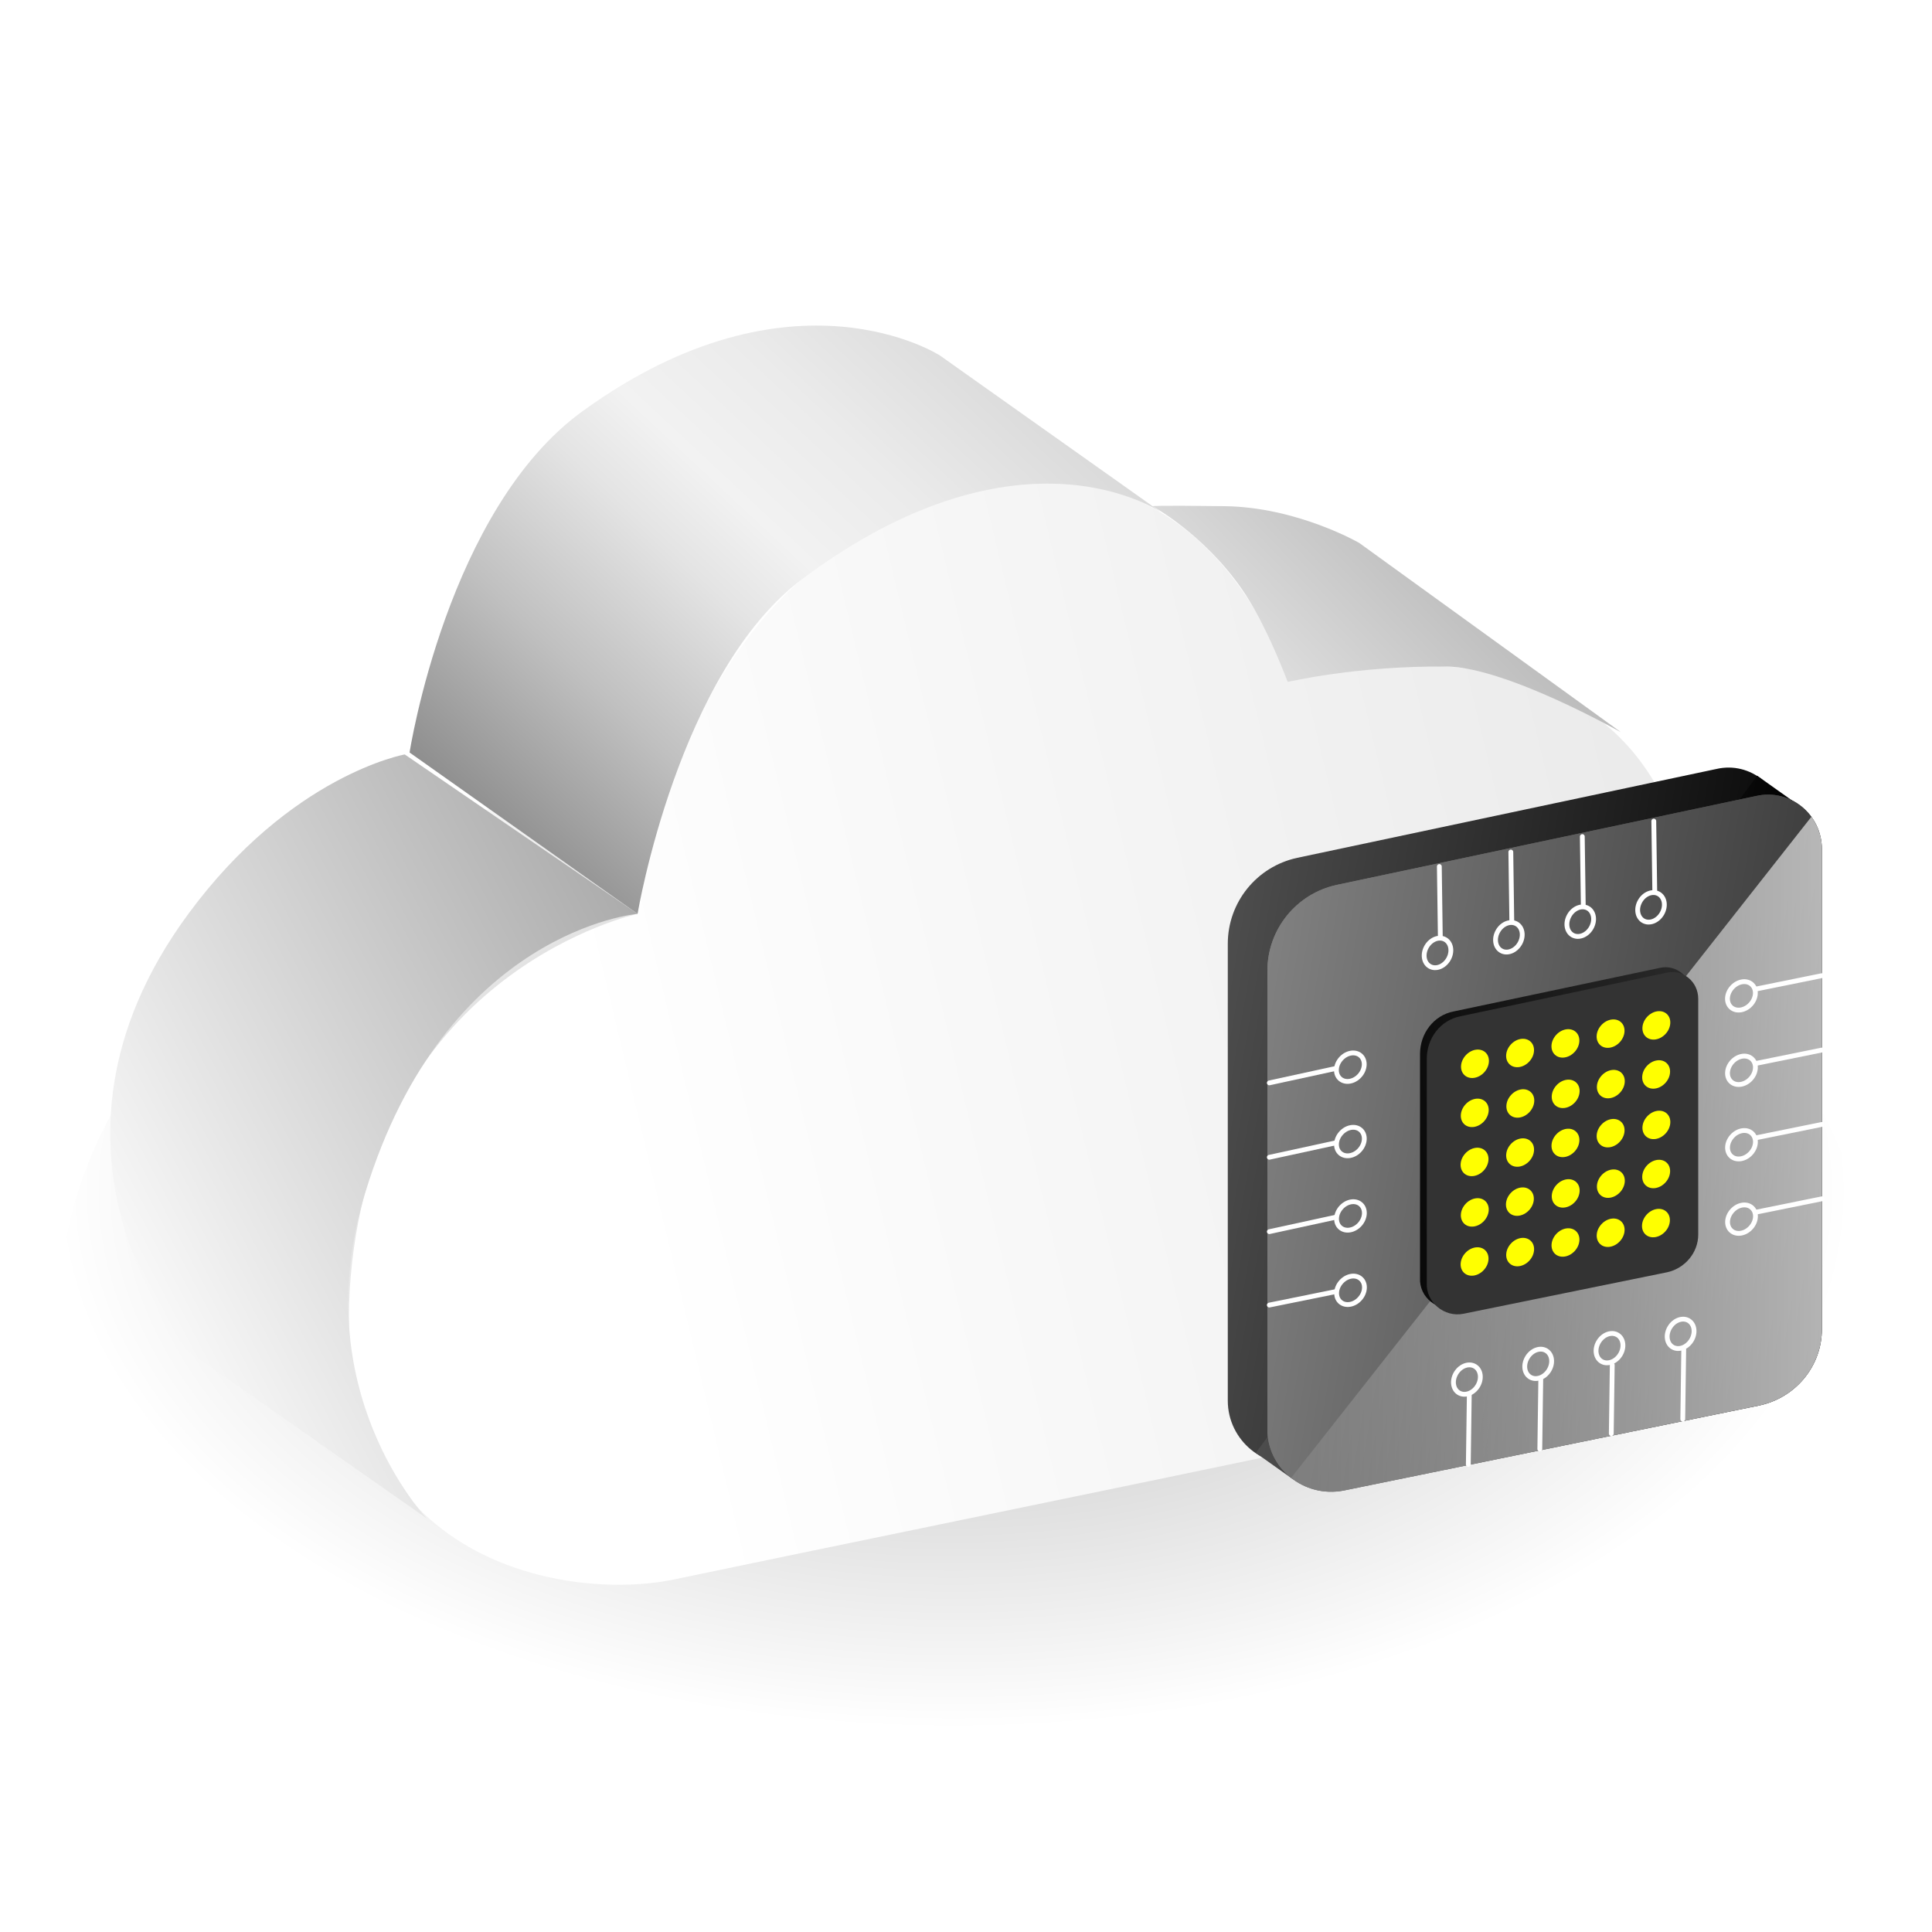<?xml version="1.0" encoding="utf-8"?>
<!-- Generator: Adobe Illustrator 24.3.0, SVG Export Plug-In . SVG Version: 6.00 Build 0)  -->
<svg version="1.1" id="Layer_1" xmlns="http://www.w3.org/2000/svg" xmlns:xlink="http://www.w3.org/1999/xlink" x="0px" y="0px"
	 viewBox="0 0 200 200" style="enable-background:new 0 0 200 200;" xml:space="preserve">
<style type="text/css">
	.st0{opacity:0.3;fill:url(#SVGID_1_);enable-background:new    ;}
	.st1{fill:url(#SVGID_2_);}
	.st2{fill:url(#SVGID_3_);}
	.st3{fill:url(#SVGID_4_);}
	.st4{fill:url(#SVGID_5_);}
	.st5{fill:url(#SVGID_6_);}
	.st6{fill:url(#SVGID_7_);}
	.st7{fill:url(#SVGID_8_);}
	.st8{fill:url(#SVGID_9_);}
	.st9{clip-path:url(#SVGID_11_);fill:url(#SVGID_12_);}
	.st10{fill:url(#SVGID_13_);}
	.st11{fill:#333333;}
	.st12{fill:#FFFF00;}
	.st13{fill:none;stroke:#FFFFFF;stroke-width:0.498;stroke-linecap:round;stroke-linejoin:round;stroke-miterlimit:10;}
	.st14{fill:none;stroke:#FFFFFF;stroke-width:0.498;stroke-linecap:round;stroke-linejoin:round;stroke-miterlimit:10;}
	.st15{fill:none;stroke:#FFFFFF;stroke-width:0.498;stroke-linecap:round;stroke-linejoin:round;stroke-miterlimit:10;}
	.st16{fill:none;stroke:#FFFFFF;stroke-width:0.498;stroke-linecap:round;stroke-linejoin:round;stroke-miterlimit:10;}
</style>
<g>
	
		<radialGradient id="SVGID_1_" cx="-3502.54" cy="-41014.633" r="63.966" gradientTransform="matrix(1.454 0 0 0.873 5191.377 35929.02)" gradientUnits="userSpaceOnUse">
		<stop  offset="0" style="stop-color:#000000"/>
		<stop  offset="5.991501e-02" style="stop-color:#000000;stop-opacity:0.94"/>
		<stop  offset="0.997" style="stop-color:#000000;stop-opacity:0"/>
	</radialGradient>
	<path class="st0" d="M193.8,135.4c0,34.6-42.1,60.9-93.8,60.9S6.2,168.6,6.2,135.4S48.4,74.5,100,74.5S193.8,100.8,193.8,135.4z"/>
	<g>
		<g>
			
				<linearGradient id="SVGID_2_" gradientUnits="userSpaceOnUse" x1="64.765" y1="174.417" x2="459.394" y2="265.361" gradientTransform="matrix(1 -0.173 0 -1 0 307.636)">
				<stop  offset="0" style="stop-color:#FFFFFF"/>
				<stop  offset="1" style="stop-color:#B3B3B3"/>
			</linearGradient>
			<path class="st1" d="M133.3,70.6c0,0-9.3-32.4-42-16.3C69.4,65.1,66,94.6,66,94.6s-27,5.8-29.7,37.6c-2.5,29.2,22,33.7,33.5,31.3
				c9.5-2,50.9-10.5,64.7-13.4s38-14.9,40.8-42.7C180.3,56.8,133.3,70.6,133.3,70.6z"/>
			
				<linearGradient id="SVGID_3_" gradientUnits="userSpaceOnUse" x1="131.593" y1="198.7" x2="37.77" y2="98.331" gradientTransform="matrix(1 0 0 -1 0 202)">
				<stop  offset="0" style="stop-color:#909090"/>
				<stop  offset="6.372976e-03" style="stop-color:#929292"/>
				<stop  offset="0.169" style="stop-color:#BBBBBB"/>
				<stop  offset="0.317" style="stop-color:#D9D9D9"/>
				<stop  offset="0.443" style="stop-color:#EBEBEB"/>
				<stop  offset="0.532" style="stop-color:#F2F2F2"/>
				<stop  offset="0.593" style="stop-color:#E4E4E4"/>
				<stop  offset="0.708" style="stop-color:#C0C0C0"/>
				<stop  offset="0.862" style="stop-color:#868686"/>
				<stop  offset="1" style="stop-color:#4D4D4D"/>
			</linearGradient>
			<path class="st2" d="M120.3,53.1l-23-16.3c0,0-15.3-9.9-36.9,5.7c-14.1,10.1-18,35.4-18,35.4L66,94.6c0,0,4.2-25.1,17.1-34.7
				C105.9,42.9,120.3,53.1,120.3,53.1z"/>
			
				<linearGradient id="SVGID_4_" gradientUnits="userSpaceOnUse" x1="9.538" y1="67.072" x2="102.154" y2="116.177" gradientTransform="matrix(1 0 0 -1 0 202)">
				<stop  offset="0" style="stop-color:#FFFFFF"/>
				<stop  offset="1" style="stop-color:#808080"/>
			</linearGradient>
			<path class="st3" d="M66,94.6L41.9,78.1c0,0-11.8,2.1-22.4,16.5c-18.2,24.7,0,45.3,0,45.3l24.7,17.3c0,0-12.7-13.2-6.4-33.7
				C46.1,96.3,66,94.6,66,94.6z"/>
			
				<linearGradient id="SVGID_5_" gradientUnits="userSpaceOnUse" x1="119.253" y1="114.331" x2="177.495" y2="170.825" gradientTransform="matrix(1 0 0 -1 0 202)">
				<stop  offset="0" style="stop-color:#FFFFFF"/>
				<stop  offset="1" style="stop-color:#808080"/>
			</linearGradient>
			<path class="st4" d="M167.8,75.8l-27.1-19.6c0,0-6.4-3.7-13.9-3.8s-7.5,0-7.5,0s5.2,2.8,9.2,8.5c2.6,3.7,4.8,9.7,4.8,9.7
				s7.1-1.7,16.5-1.6C156,69.1,167.8,75.8,167.8,75.8z"/>
		</g>
		<g>
			<g>
				
					<linearGradient id="SVGID_6_" gradientUnits="userSpaceOnUse" x1="124.839" y1="91.866" x2="187" y2="81.228" gradientTransform="matrix(1 0 0 -1 0 202)">
					<stop  offset="0" style="stop-color:#4D4D4D"/>
					<stop  offset="1" style="stop-color:#000000"/>
				</linearGradient>
				<path class="st5" d="M135,151.4l43-8.8c3.8-0.8,6.5-4.1,6.5-7.9V85.1c0-3.6-3.3-6.3-6.8-5.5l-43.4,9.2c-4.2,0.9-7.2,4.6-7.2,8.9
					V145C127.1,149.1,130.9,152.3,135,151.4z"/>
				
					<linearGradient id="SVGID_7_" gradientUnits="userSpaceOnUse" x1="136.088" y1="88.827" x2="179.714" y2="81.754" gradientTransform="matrix(1 0 0 -1 0 202)">
					<stop  offset="0" style="stop-color:#4D4D4D"/>
					<stop  offset="1" style="stop-color:#000000"/>
				</linearGradient>
				<polygon class="st6" points="185.7,83 181.9,80.3 130,150.4 133.8,153.1 				"/>
			</g>
			
				<linearGradient id="SVGID_8_" gradientUnits="userSpaceOnUse" x1="128.934" y1="89.036" x2="191.111" y2="78.395" gradientTransform="matrix(1 0 0 -1 0 202)">
				<stop  offset="0" style="stop-color:#808080"/>
				<stop  offset="1" style="stop-color:#333333"/>
			</linearGradient>
			<path class="st7" d="M139.1,154.3l43-8.8c3.8-0.8,6.5-4.1,6.5-7.9V87.9c0-3.6-3.3-6.3-6.8-5.5l-43.4,9.2
				c-4.2,0.9-7.2,4.6-7.2,8.9v47.3C131.1,152,135,155.1,139.1,154.3z"/>
			
				<linearGradient id="SVGID_9_" gradientUnits="userSpaceOnUse" x1="128.934" y1="89.036" x2="191.111" y2="78.395" gradientTransform="matrix(1 0 0 -1 0 202)">
				<stop  offset="0" style="stop-color:#808080"/>
				<stop  offset="1" style="stop-color:#333333"/>
			</linearGradient>
			<path class="st8" d="M139.1,154.3l43-8.8c3.8-0.8,6.5-4.1,6.5-7.9V87.9c0-3.6-3.3-6.3-6.8-5.5l-43.4,9.2
				c-4.2,0.9-7.2,4.6-7.2,8.9v47.3C131.1,152,135,155.1,139.1,154.3z"/>
			<g>
				<g>
					<defs>
						<path id="SVGID_10_" d="M139.1,154.3l43-8.8c3.8-0.8,6.5-4.1,6.5-7.9V87.9c0-3.6-3.3-6.3-6.8-5.5l-43.4,9.2
							c-4.2,0.9-7.2,4.6-7.2,8.9v47.3C131.1,152,135,155.1,139.1,154.3z"/>
					</defs>
					<clipPath id="SVGID_11_">
						<use xlink:href="#SVGID_10_"  style="overflow:visible;"/>
					</clipPath>
					
						<linearGradient id="SVGID_12_" gradientUnits="userSpaceOnUse" x1="124.6" y1="81.849" x2="195.9" y2="81.849" gradientTransform="matrix(1 0 0 -1 0 202)">
						<stop  offset="0" style="stop-color:#FFFFFF;stop-opacity:0"/>
						<stop  offset="1" style="stop-color:#FFFFFF;stop-opacity:0.7"/>
					</linearGradient>
					<polygon class="st9" points="194.4,75.8 124.6,164.5 195.9,151.6 					"/>
				</g>
			</g>
			<g>
				
					<linearGradient id="SVGID_13_" gradientUnits="userSpaceOnUse" x1="185.59" y1="87.707" x2="136.383" y2="80.605" gradientTransform="matrix(1 0 0 -1 0 202)">
					<stop  offset="0" style="stop-color:#333333"/>
					<stop  offset="1" style="stop-color:#000000"/>
				</linearGradient>
				<path class="st10" d="M150.8,135.4l21.1-4.3c1.8-0.4,3.2-2,3.2-3.9v-24.3c0-1.8-1.6-3.1-3.3-2.7l-21.3,4.5
					c-2.1,0.4-3.5,2.3-3.5,4.4v23.2C146.9,134.3,148.8,135.8,150.8,135.4z"/>
				<path class="st11" d="M151.5,136l21.1-4.3c1.8-0.4,3.2-2,3.2-3.9v-24.4c0-1.8-1.6-3.1-3.3-2.7l-21.3,4.5
					c-2.1,0.4-3.5,2.3-3.5,4.4v23.2C147.6,134.8,149.5,136.4,151.5,136z"/>
			</g>
			<g>
				<g>
					
						<ellipse transform="matrix(0.673 -0.74 0.74 0.673 -31.484 148.95)" class="st12" cx="152.6" cy="110.1" rx="1.6" ry="1.3"/>
					
						<ellipse transform="matrix(0.673 -0.74 0.74 0.673 -29.165 152.051)" class="st12" cx="157.3" cy="109" rx="1.6" ry="1.3"/>
					
						<ellipse transform="matrix(0.673 -0.74 0.74 0.673 -26.894 155.208)" class="st12" cx="162" cy="108" rx="1.6" ry="1.3"/>
					
						<ellipse transform="matrix(0.673 -0.74 0.74 0.673 -24.642 158.348)" class="st12" cx="166.7" cy="107" rx="1.6" ry="1.3"/>
					
						<ellipse transform="matrix(0.673 -0.74 0.74 0.673 -22.401 161.577)" class="st12" cx="171.4" cy="106.1" rx="1.6" ry="1.3"/>
				</g>
				<g>
					
						<ellipse transform="matrix(0.673 -0.74 0.74 0.673 -35.281 150.598)" class="st12" cx="152.6" cy="115.2" rx="1.6" ry="1.3"/>
					
						<ellipse transform="matrix(0.673 -0.74 0.74 0.673 -32.987 153.776)" class="st12" cx="157.3" cy="114.2" rx="1.6" ry="1.3"/>
					
						<ellipse transform="matrix(0.673 -0.74 0.74 0.673 -30.716 156.933)" class="st12" cx="162" cy="113.2" rx="1.6" ry="1.3"/>
					
						<ellipse transform="matrix(0.673 -0.74 0.74 0.673 -28.464 160.073)" class="st12" cx="166.7" cy="112.2" rx="1.6" ry="1.3"/>
					
						<ellipse transform="matrix(0.673 -0.74 0.74 0.673 -26.198 163.226)" class="st12" cx="171.4" cy="111.2" rx="1.6" ry="1.3"/>
				</g>
				<g>
					
						<ellipse transform="matrix(0.673 -0.74 0.74 0.673 -39.077 152.246)" class="st12" cx="152.6" cy="120.3" rx="1.6" ry="1.3"/>
					
						<ellipse transform="matrix(0.673 -0.74 0.74 0.673 -36.784 155.424)" class="st12" cx="157.3" cy="119.3" rx="1.6" ry="1.3"/>
					
						<ellipse transform="matrix(0.673 -0.74 0.74 0.673 -34.513 158.581)" class="st12" cx="162" cy="118.3" rx="1.6" ry="1.3"/>
					
						<ellipse transform="matrix(0.673 -0.74 0.74 0.673 -32.261 161.721)" class="st12" cx="166.7" cy="117.3" rx="1.6" ry="1.3"/>
					
						<ellipse transform="matrix(0.673 -0.74 0.74 0.673 -30.02 164.951)" class="st12" cx="171.4" cy="116.4" rx="1.6" ry="1.3"/>
				</g>
				<g>
					
						<ellipse transform="matrix(0.673 -0.74 0.74 0.673 -42.899 153.971)" class="st12" cx="152.6" cy="125.5" rx="1.6" ry="1.3"/>
					
						<ellipse transform="matrix(0.673 -0.74 0.74 0.673 -40.58 157.072)" class="st12" cx="157.3" cy="124.4" rx="1.6" ry="1.3"/>
					
						<ellipse transform="matrix(0.673 -0.74 0.74 0.673 -38.335 160.306)" class="st12" cx="162" cy="123.5" rx="1.6" ry="1.3"/>
					
						<ellipse transform="matrix(0.673 -0.74 0.74 0.673 -36.083 163.446)" class="st12" cx="166.7" cy="122.5" rx="1.6" ry="1.3"/>
					
						<ellipse transform="matrix(0.673 -0.74 0.74 0.673 -33.816 166.599)" class="st12" cx="171.4" cy="121.5" rx="1.6" ry="1.3"/>
				</g>
				<g>
					
						<ellipse transform="matrix(0.673 -0.74 0.74 0.673 -46.696 155.62)" class="st12" cx="152.6" cy="130.6" rx="1.6" ry="1.3"/>
					
						<ellipse transform="matrix(0.673 -0.74 0.74 0.673 -44.402 158.797)" class="st12" cx="157.3" cy="129.6" rx="1.6" ry="1.3"/>
					
						<ellipse transform="matrix(0.673 -0.74 0.74 0.673 -42.131 161.954)" class="st12" cx="162" cy="128.6" rx="1.6" ry="1.3"/>
					
						<ellipse transform="matrix(0.673 -0.74 0.74 0.673 -39.879 165.095)" class="st12" cx="166.7" cy="127.6" rx="1.6" ry="1.3"/>
					
						<ellipse transform="matrix(0.673 -0.74 0.74 0.673 -37.613 168.247)" class="st12" cx="171.4" cy="126.6" rx="1.6" ry="1.3"/>
				</g>
			</g>
			<g>
				<g>
					<line class="st13" x1="188.6" y1="101" x2="181.7" y2="102.4"/>
					
						<ellipse transform="matrix(0.673 -0.74 0.74 0.673 -17.297 167.054)" class="st14" cx="180.2" cy="103.1" rx="1.6" ry="1.3"/>
				</g>
				<g>
					<line class="st13" x1="188.6" y1="108.7" x2="181.7" y2="110.1"/>
					
						<ellipse transform="matrix(0.673 -0.74 0.74 0.673 -22.991 169.577)" class="st14" cx="180.2" cy="110.8" rx="1.6" ry="1.3"/>
				</g>
				<g>
					<line class="st13" x1="188.6" y1="116.4" x2="181.7" y2="117.8"/>
					
						<ellipse transform="matrix(0.673 -0.74 0.74 0.673 -28.686 172.1)" class="st14" cx="180.2" cy="118.5" rx="1.6" ry="1.3"/>
				</g>
				<g>
					<line class="st13" x1="188.6" y1="124.1" x2="181.7" y2="125.5"/>
					
						<ellipse transform="matrix(0.673 -0.74 0.74 0.673 -34.38 174.622)" class="st14" cx="180.2" cy="126.2" rx="1.6" ry="1.3"/>
				</g>
			</g>
			<g>
				<g>
					<line class="st13" x1="131.4" y1="112.1" x2="138.3" y2="110.6"/>
					
						<ellipse transform="matrix(0.665 -0.747 0.747 0.665 -35.799 141.356)" class="st15" cx="139.8" cy="110.6" rx="1.6" ry="1.3"/>
				</g>
				<g>
					<line class="st13" x1="131.4" y1="119.8" x2="138.3" y2="118.3"/>
					
						<ellipse transform="matrix(0.665 -0.747 0.747 0.665 -41.544 143.935)" class="st15" cx="139.8" cy="118.3" rx="1.6" ry="1.3"/>
				</g>
				<g>
					<line class="st13" x1="131.4" y1="127.5" x2="138.3" y2="126"/>
					
						<ellipse transform="matrix(0.665 -0.747 0.747 0.665 -47.289 146.514)" class="st15" cx="139.8" cy="126" rx="1.6" ry="1.3"/>
				</g>
				<g>
					<line class="st13" x1="131.4" y1="135.1" x2="138.3" y2="133.7"/>
					
						<ellipse transform="matrix(0.665 -0.747 0.747 0.665 -53.034 149.093)" class="st15" cx="139.8" cy="133.7" rx="1.6" ry="1.3"/>
				</g>
			</g>
			<g>
				<g>
					<line class="st13" x1="174.2" y1="146.9" x2="174.3" y2="139.7"/>
					
						<ellipse transform="matrix(0.532 -0.847 0.847 0.532 -35.646 211.934)" class="st16" cx="174" cy="138.2" rx="1.6" ry="1.3"/>
				</g>
				<g>
					<line class="st13" x1="166.8" y1="148.4" x2="166.9" y2="141.3"/>
					
						<ellipse transform="matrix(0.532 -0.847 0.847 0.532 -40.343 206.35)" class="st16" cx="166.6" cy="139.7" rx="1.6" ry="1.3"/>
				</g>
				<g>
					<line class="st13" x1="159.4" y1="150" x2="159.5" y2="142.8"/>
					
						<ellipse transform="matrix(0.532 -0.847 0.847 0.532 -45.142 200.858)" class="st16" cx="159.2" cy="141.3" rx="1.6" ry="1.3"/>
				</g>
				<g>
					<line class="st13" x1="152" y1="151.6" x2="152.1" y2="144.4"/>
					
						<ellipse transform="matrix(0.532 -0.847 0.847 0.532 -49.941 195.366)" class="st16" cx="151.8" cy="142.9" rx="1.6" ry="1.3"/>
				</g>
			</g>
			<g>
				<g>
					<line class="st13" x1="171.2" y1="85" x2="171.3" y2="92.2"/>
					
						<ellipse transform="matrix(0.503 -0.864 0.864 0.503 3.821 194.354)" class="st15" cx="170.9" cy="93.9" rx="1.6" ry="1.3"/>
				</g>
				<g>
					<line class="st13" x1="163.8" y1="86.6" x2="163.9" y2="93.7"/>
					
						<ellipse transform="matrix(0.503 -0.864 0.864 0.503 -1.129 188.775)" class="st15" cx="163.6" cy="95.4" rx="1.6" ry="1.3"/>
				</g>
				<g>
					<line class="st13" x1="156.4" y1="88.2" x2="156.5" y2="95.3"/>
					
						<ellipse transform="matrix(0.503 -0.864 0.864 0.503 -6.178 183.195)" class="st15" cx="156.2" cy="97" rx="1.6" ry="1.3"/>
				</g>
				<g>
					<line class="st13" x1="149" y1="89.7" x2="149.1" y2="96.9"/>
					
						<ellipse transform="matrix(0.503 -0.864 0.864 0.503 -11.226 177.615)" class="st15" cx="148.8" cy="98.6" rx="1.6" ry="1.3"/>
				</g>
			</g>
		</g>
	</g>
</g>
</svg>
